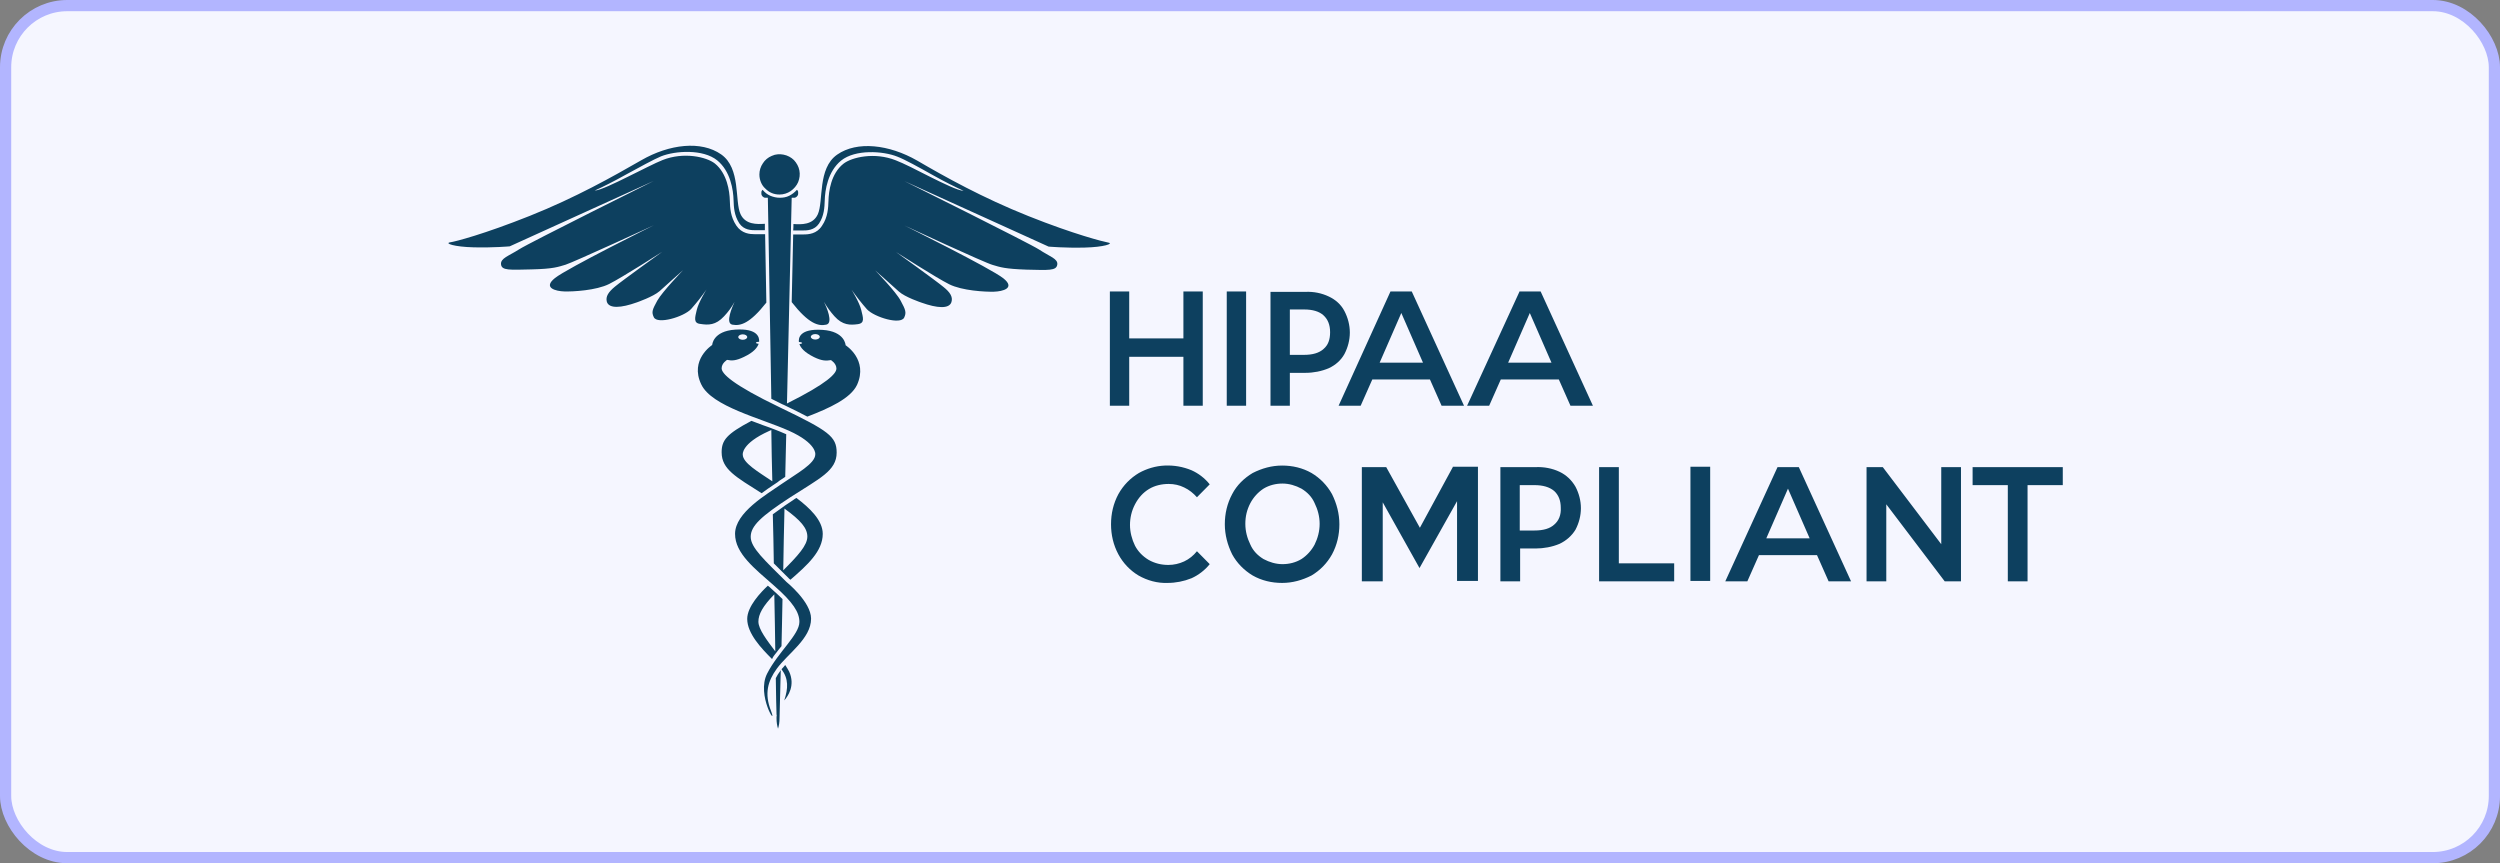 <svg xmlns="http://www.w3.org/2000/svg" width="223" height="77" viewBox="0 0 223 77" fill="none"><rect x="0" y="0" width="223" height="77" fill="#808080" stroke="none"/><rect x="0.5" y="0.5" width="222" height="76" rx="5.5" fill="#F5F6FF" stroke="#B2B5FF"></rect><path d="M69.201 60.489C69.223 62.037 69.245 63.165 69.267 63.718C69.29 63.784 69.29 63.872 69.267 63.939C69.267 64.027 69.267 64.094 69.267 64.094C69.267 64.403 69.312 64.713 69.4 65C69.489 64.713 69.533 64.403 69.533 64.094C69.533 63.983 69.578 62.369 69.644 59.782C69.622 59.804 69.6 59.826 69.6 59.848C69.445 60.047 69.312 60.268 69.201 60.489ZM64.591 28.209C64.946 27.833 65.278 27.39 65.522 26.926C65.345 27.324 64.658 28.828 65.323 28.96C66.054 29.093 66.874 28.872 68.359 26.992C68.314 24.582 68.27 22.482 68.248 20.89H67.45C67.406 20.89 67.384 20.89 67.339 20.89C66.896 20.89 66.165 20.846 65.677 20.116C65.145 19.32 65.123 18.502 65.101 17.905C65.079 17.043 64.857 15.473 63.772 14.589C63.018 13.992 60.979 13.527 59.096 14.279C58.475 14.522 57.234 15.164 56.016 15.761C54.907 16.313 53.489 16.999 53.046 16.999C53.777 16.667 54.752 16.181 55.816 15.584C57.035 14.92 58.32 14.213 58.963 13.947C60.248 13.439 62.708 13.284 63.971 14.301C65.168 15.274 65.411 16.954 65.434 17.861C65.456 18.458 65.478 19.188 65.943 19.917C66.364 20.536 67.029 20.536 67.428 20.536H67.517H68.226C68.226 20.337 68.226 20.16 68.226 19.961C67.517 20.006 66.497 20.05 66.054 19.099C65.522 17.949 66.098 15.009 64.326 13.771C62.553 12.532 59.716 12.842 57.19 14.301C54.686 15.738 51.362 17.618 47.262 19.254C43.163 20.89 40.614 21.553 40.127 21.62C39.661 21.708 40.503 22.018 42.254 22.062C44.005 22.106 45.467 21.974 45.467 21.974L58.32 16.136C58.32 16.136 47.24 21.642 46.309 22.239C45.379 22.836 44.625 23.035 44.692 23.587C44.758 24.14 45.467 24.074 47.417 24.03C49.367 23.985 49.788 23.809 50.453 23.61C51.118 23.411 58.32 20.094 58.32 20.094C58.32 20.094 50.608 23.919 49.5 24.804C48.392 25.688 49.589 25.975 50.343 25.997C51.118 26.02 53.179 25.909 54.331 25.334C55.484 24.759 59.074 22.46 59.074 22.46C59.074 22.46 55.528 25.003 54.841 25.577C54.287 26.042 53.999 26.44 54.132 26.926C54.331 27.545 55.395 27.479 56.813 26.97C56.813 26.97 58.276 26.462 58.83 25.975C59.384 25.467 60.935 24.096 60.935 24.096C60.935 24.096 59.096 25.997 58.63 26.816C58.187 27.634 58.099 27.833 58.32 28.297C58.63 28.96 60.979 28.275 61.644 27.567C62.132 27.015 62.597 26.44 63.018 25.821C63.018 25.821 62.309 26.97 62.154 27.634C61.999 28.297 61.822 28.828 62.464 28.894C63.173 29.005 63.838 29.027 64.591 28.209ZM68.979 43.266C69.046 43.221 69.112 43.177 69.179 43.133C69.312 43.044 69.422 42.978 69.511 42.89C69.688 42.779 69.866 42.647 70.043 42.536C70.065 41.276 70.109 39.993 70.132 38.733C69.777 38.578 69.4 38.423 69.001 38.269C68.979 38.269 68.957 38.247 68.935 38.247C68.891 38.224 68.868 38.224 68.824 38.202C68.558 38.114 68.314 38.003 68.026 37.915C67.694 37.782 67.362 37.672 67.029 37.539C64.813 38.711 64.37 39.264 64.37 40.347C64.37 41.873 65.677 42.558 67.938 43.995C68.292 43.73 68.647 43.487 68.979 43.266ZM66.254 40.546C66.254 40.546 66.098 39.573 68.603 38.446C68.669 38.423 68.736 38.379 68.802 38.357C68.824 39.883 68.846 41.408 68.891 42.934C67.65 42.094 66.254 41.298 66.254 40.546ZM70.043 59.318C69.932 59.45 69.821 59.583 69.71 59.694C70.353 60.556 70.309 61.396 69.954 62.479C70.287 62.104 70.951 61.153 70.397 59.915C70.287 59.716 70.176 59.517 70.043 59.318ZM69.024 50.252C69.267 50.496 69.555 50.783 69.844 51.071C70.021 51.247 70.198 51.424 70.397 51.623C70.42 51.645 70.464 51.667 70.508 51.712C72.015 50.407 73.389 49.169 73.389 47.621C73.389 46.405 72.215 45.3 71.04 44.415C70.929 44.482 70.819 44.548 70.708 44.636C70.442 44.813 70.198 44.968 69.976 45.123C69.976 45.123 69.954 45.123 69.954 45.145C69.91 45.189 69.844 45.211 69.799 45.256C69.489 45.477 69.201 45.676 68.935 45.875C68.979 47.356 69.001 48.837 69.024 50.252ZM69.976 45.366C71.439 46.427 72.015 47.113 72.015 47.865C72.015 48.638 71.195 49.545 69.866 50.872C69.888 49.103 69.932 47.268 69.976 45.366ZM78.065 24.118C78.065 24.118 79.616 25.489 80.17 25.997C80.724 26.506 82.187 26.992 82.187 26.992C83.605 27.501 84.669 27.567 84.868 26.948C85.023 26.462 84.713 26.042 84.159 25.599C83.472 25.025 79.926 22.482 79.926 22.482C79.926 22.482 83.516 24.782 84.669 25.356C85.821 25.931 87.882 26.042 88.657 26.02C89.433 25.997 90.608 25.71 89.5 24.826C88.392 23.941 80.68 20.116 80.68 20.116C80.68 20.116 87.86 23.455 88.547 23.632C89.212 23.831 89.633 23.985 91.583 24.052C93.533 24.096 94.22 24.162 94.308 23.61C94.397 23.079 93.621 22.88 92.691 22.261C91.76 21.664 80.68 16.159 80.68 16.159L93.533 21.996C93.533 21.996 94.995 22.128 96.746 22.084C98.497 22.04 99.339 21.73 98.873 21.642C98.408 21.553 95.838 20.912 91.738 19.276C87.638 17.64 84.314 15.783 81.81 14.323C79.306 12.886 76.447 12.555 74.674 13.793C72.902 15.031 73.478 17.949 72.946 19.121C72.503 20.072 71.483 20.028 70.774 19.983C70.774 20.16 70.774 20.359 70.752 20.558H71.483H71.572C71.971 20.558 72.636 20.558 73.057 19.939C73.522 19.232 73.544 18.48 73.566 17.883C73.589 16.977 73.832 15.296 75.029 14.323C76.292 13.306 78.752 13.461 80.037 13.97C80.68 14.213 81.965 14.92 83.184 15.606C84.248 16.203 85.223 16.689 85.954 17.021C85.489 17.021 84.093 16.335 82.984 15.783C81.788 15.164 80.547 14.544 79.904 14.301C78.021 13.55 75.982 14.014 75.228 14.611C74.12 15.495 73.921 17.065 73.899 17.927C73.877 18.524 73.855 19.364 73.323 20.138C72.857 20.868 72.126 20.912 71.661 20.912C71.616 20.912 71.594 20.912 71.55 20.912H70.752C70.708 22.504 70.663 24.582 70.619 26.948C72.126 28.872 72.99 29.115 73.699 28.96C74.364 28.828 73.699 27.324 73.5 26.926C73.766 27.39 74.076 27.811 74.431 28.209C75.162 29.027 75.849 29.005 76.514 28.916C77.178 28.828 76.979 28.319 76.824 27.656C76.669 26.992 75.96 25.843 75.96 25.843C76.381 26.44 76.846 27.037 77.334 27.59C77.999 28.297 80.347 29.005 80.658 28.319C80.857 27.877 80.791 27.656 80.347 26.838C79.926 26.02 78.065 24.118 78.065 24.118ZM69.533 17.352C69.888 17.352 70.242 17.242 70.531 17.043C70.819 16.844 71.062 16.556 71.195 16.247C71.328 15.915 71.373 15.562 71.306 15.208C71.24 14.854 71.062 14.544 70.819 14.279C70.575 14.036 70.242 13.859 69.888 13.793C69.533 13.726 69.179 13.748 68.846 13.903C68.514 14.036 68.226 14.279 68.049 14.566C67.849 14.854 67.738 15.208 67.738 15.562C67.738 15.805 67.783 16.026 67.871 16.247C67.96 16.468 68.093 16.667 68.27 16.822C68.447 16.999 68.625 17.131 68.846 17.22C69.046 17.308 69.29 17.352 69.533 17.352ZM75.428 30.796C75.428 30.796 75.384 29.557 73.367 29.425C71.306 29.292 71.217 30.176 71.262 30.508C71.417 30.508 71.55 30.552 71.55 30.596C71.55 30.641 71.439 30.685 71.306 30.685C71.417 31.017 71.727 31.415 72.614 31.857C73.345 32.211 73.699 32.188 74.12 32.122C74.12 32.122 74.608 32.41 74.608 32.874C74.608 33.316 73.832 34.178 70.198 35.991C70.42 26.219 70.619 17.64 70.619 17.64H70.841C70.929 17.64 71.018 17.596 71.085 17.529C71.151 17.463 71.195 17.375 71.195 17.286V17.175C71.195 17.131 71.195 17.087 71.173 17.043C71.151 16.999 71.129 16.954 71.085 16.932C70.885 17.153 70.663 17.33 70.397 17.463C70.132 17.596 69.844 17.64 69.555 17.64C69.267 17.64 68.979 17.573 68.713 17.463C68.447 17.352 68.204 17.153 68.026 16.932C67.982 16.977 67.96 16.999 67.938 17.043C67.915 17.087 67.915 17.131 67.915 17.175V17.286C67.915 17.375 67.96 17.463 68.026 17.529C68.093 17.596 68.181 17.64 68.27 17.64H68.492C68.492 17.64 68.647 25.975 68.802 35.571C69.112 35.726 69.422 35.881 69.777 36.058C69.821 36.08 69.888 36.102 69.932 36.124C70.752 36.522 71.439 36.854 72.015 37.163C73.965 36.411 75.871 35.549 76.447 34.333C77.467 32.078 75.428 30.796 75.428 30.796ZM72.724 30.287C72.503 30.287 72.325 30.176 72.325 30.044C72.325 29.911 72.503 29.8 72.724 29.8C72.946 29.8 73.123 29.911 73.123 30.044C73.123 30.176 72.946 30.287 72.724 30.287ZM69.201 58.279C69.378 58.057 69.533 57.836 69.71 57.637C69.733 56.377 69.777 54.962 69.799 53.436C69.578 53.215 69.334 52.994 69.068 52.751C68.979 52.685 68.913 52.596 68.824 52.53C68.713 52.419 68.603 52.331 68.492 52.242C67.871 52.817 66.652 54.1 66.652 55.205C66.652 56.51 67.915 57.836 68.868 58.787C68.957 58.588 69.068 58.433 69.201 58.279ZM69.068 53.016C69.112 54.896 69.134 56.62 69.156 58.102C68.425 57.129 67.65 56.134 67.65 55.448C67.65 54.807 68.026 54.078 69.068 53.016ZM69.578 36.345C65.256 34.267 64.37 33.316 64.37 32.852C64.37 32.387 64.857 32.1 64.857 32.1C65.278 32.188 65.633 32.188 66.364 31.835C67.251 31.415 67.561 30.994 67.672 30.663C67.539 30.663 67.428 30.619 67.428 30.574C67.428 30.53 67.561 30.486 67.716 30.486V30.464C67.738 30.132 67.627 29.27 65.589 29.402C63.572 29.535 63.528 30.773 63.528 30.773C63.528 30.773 61.489 32.078 62.553 34.289C63.483 36.257 67.849 37.296 70.375 38.423C72.879 39.551 72.724 40.524 72.724 40.524C72.724 41.364 71.04 42.249 69.71 43.177C68.381 44.106 65.567 45.72 65.567 47.621C65.567 49.368 67.317 50.717 69.024 52.22C70.752 53.724 71.306 54.63 71.306 55.471C71.306 56.62 69.4 58.168 68.425 60.092C67.45 62.015 69.378 65 68.78 63.43C68.159 61.86 68.492 60.755 69.29 59.649C70.264 58.301 72.348 56.974 72.348 55.183C72.348 53.68 70.154 51.911 70.154 51.911C68.204 49.965 66.963 48.859 66.963 47.887C66.963 46.914 67.893 46.051 70.508 44.349C73.101 42.669 74.63 42.005 74.63 40.369C74.63 38.932 73.899 38.423 69.578 36.345ZM66.254 29.823C66.475 29.823 66.652 29.933 66.652 30.066C66.652 30.198 66.475 30.309 66.254 30.309C66.032 30.309 65.855 30.198 65.855 30.066C65.855 29.933 66.032 29.823 66.254 29.823Z" fill="#0D405F"></path><path d="M102.487 43.622C103.005 43.308 103.626 43.168 104.248 43.168C104.731 43.168 105.214 43.273 105.629 43.482C106.078 43.692 106.457 44.006 106.768 44.355L107.907 43.203C107.459 42.645 106.906 42.226 106.285 41.947C105.525 41.633 104.731 41.493 103.903 41.528C103.074 41.563 102.28 41.807 101.589 42.191C100.83 42.645 100.208 43.273 99.76 44.076C99.311 44.913 99.104 45.82 99.104 46.763C99.104 47.705 99.311 48.612 99.76 49.449C100.174 50.217 100.795 50.88 101.555 51.334C102.349 51.787 103.247 52.032 104.144 51.997C104.869 51.997 105.594 51.857 106.285 51.578C106.906 51.299 107.493 50.845 107.907 50.322L106.768 49.17C106.457 49.554 106.078 49.868 105.629 50.078C105.18 50.287 104.697 50.392 104.213 50.392C103.592 50.392 103.005 50.252 102.452 49.938C101.935 49.624 101.52 49.205 101.244 48.682C100.968 48.123 100.795 47.46 100.795 46.832C100.795 46.204 100.933 45.576 101.244 44.983C101.555 44.39 101.969 43.936 102.487 43.622ZM100.726 31.827H105.56V36.189H107.286V26H105.56V30.187H100.726V26H99V36.189H100.726V31.827ZM109.426 36.189H111.153V26H109.426V36.189ZM118.541 26.454C117.885 26.14 117.16 26 116.435 26.035H113.328V36.189H115.054V33.258H116.435C117.16 33.258 117.885 33.119 118.541 32.839C119.128 32.56 119.611 32.142 119.922 31.583C120.233 30.99 120.405 30.327 120.405 29.664C120.405 29.001 120.233 28.338 119.922 27.745C119.611 27.151 119.128 26.733 118.541 26.454ZM118.058 31.13C117.678 31.479 117.091 31.653 116.331 31.653H115.054V27.605H116.331C117.091 27.605 117.678 27.78 118.058 28.129C118.437 28.477 118.645 28.966 118.645 29.629C118.645 30.292 118.472 30.781 118.058 31.13ZM135.527 26.035L130.866 36.189H132.834L133.87 33.851H139.049L140.084 36.189H142.087L137.426 26H135.527V26.035ZM134.526 32.351L136.459 27.919L138.393 32.351H134.526ZM116.987 42.191C116.193 41.738 115.296 41.528 114.364 41.528C113.431 41.528 112.568 41.773 111.74 42.191C110.98 42.645 110.324 43.273 109.91 44.076C109.461 44.913 109.254 45.82 109.254 46.763C109.254 47.705 109.496 48.612 109.91 49.449C110.324 50.217 110.98 50.88 111.74 51.334C112.534 51.787 113.431 51.997 114.364 51.997C115.296 51.997 116.159 51.752 116.987 51.334C117.747 50.88 118.368 50.252 118.817 49.449C119.266 48.612 119.473 47.705 119.473 46.763C119.473 45.82 119.232 44.913 118.817 44.076C118.368 43.273 117.747 42.645 116.987 42.191ZM117.264 48.577C116.987 49.1 116.573 49.554 116.09 49.868C115.572 50.182 114.985 50.322 114.398 50.322C113.811 50.322 113.224 50.147 112.706 49.868C112.188 49.554 111.774 49.135 111.532 48.577C111.256 48.019 111.084 47.391 111.084 46.728C111.084 46.065 111.222 45.471 111.532 44.878C111.809 44.355 112.223 43.901 112.706 43.587C113.224 43.273 113.811 43.133 114.398 43.133C114.985 43.133 115.572 43.308 116.09 43.587C116.608 43.901 117.022 44.32 117.264 44.878C117.54 45.437 117.712 46.065 117.712 46.728C117.712 47.391 117.54 48.019 117.264 48.577ZM175.956 41.668V43.273H179.097V51.857H180.858V43.273H184V41.668H175.956ZM173.159 48.542L167.946 41.668H166.496V51.857H168.257V44.983L173.47 51.857H174.92V41.668H173.159V48.542ZM129.589 41.668L126.654 47.077L123.651 41.668H121.476V51.857H123.34V44.808L126.62 50.671L129.969 44.704V51.822H131.833V41.633H129.589V41.668ZM139.118 42.087C138.462 41.773 137.702 41.633 136.977 41.668H133.835V51.857H135.596V48.926H136.977C137.702 48.926 138.462 48.786 139.118 48.507C139.705 48.228 140.188 47.809 140.533 47.251C140.844 46.658 141.017 45.995 141.017 45.332C141.017 44.669 140.844 44.006 140.533 43.413C140.188 42.819 139.705 42.366 139.118 42.087ZM138.634 46.797C138.255 47.146 137.668 47.321 136.874 47.321H135.562V43.273H136.874C137.633 43.273 138.22 43.447 138.634 43.796C139.014 44.145 139.221 44.634 139.221 45.297C139.256 45.925 139.049 46.448 138.634 46.797ZM127.552 33.851L128.588 36.189H130.59L125.929 26H124.03L119.404 36.189H121.372L122.408 33.851H127.552ZM124.997 27.919L126.931 32.351H123.064L124.997 27.919ZM144.4 41.668H142.639V51.857H149.337V50.252H144.4V41.668ZM150.787 51.822H152.548V41.633H150.787V51.822ZM158.555 41.668L153.894 51.857H155.862L156.898 49.519H162.077L163.113 51.857H165.115L160.454 41.668H158.555ZM157.554 48.019L159.487 43.587L161.421 48.019H157.554Z" fill="#0D405F"></path></svg>